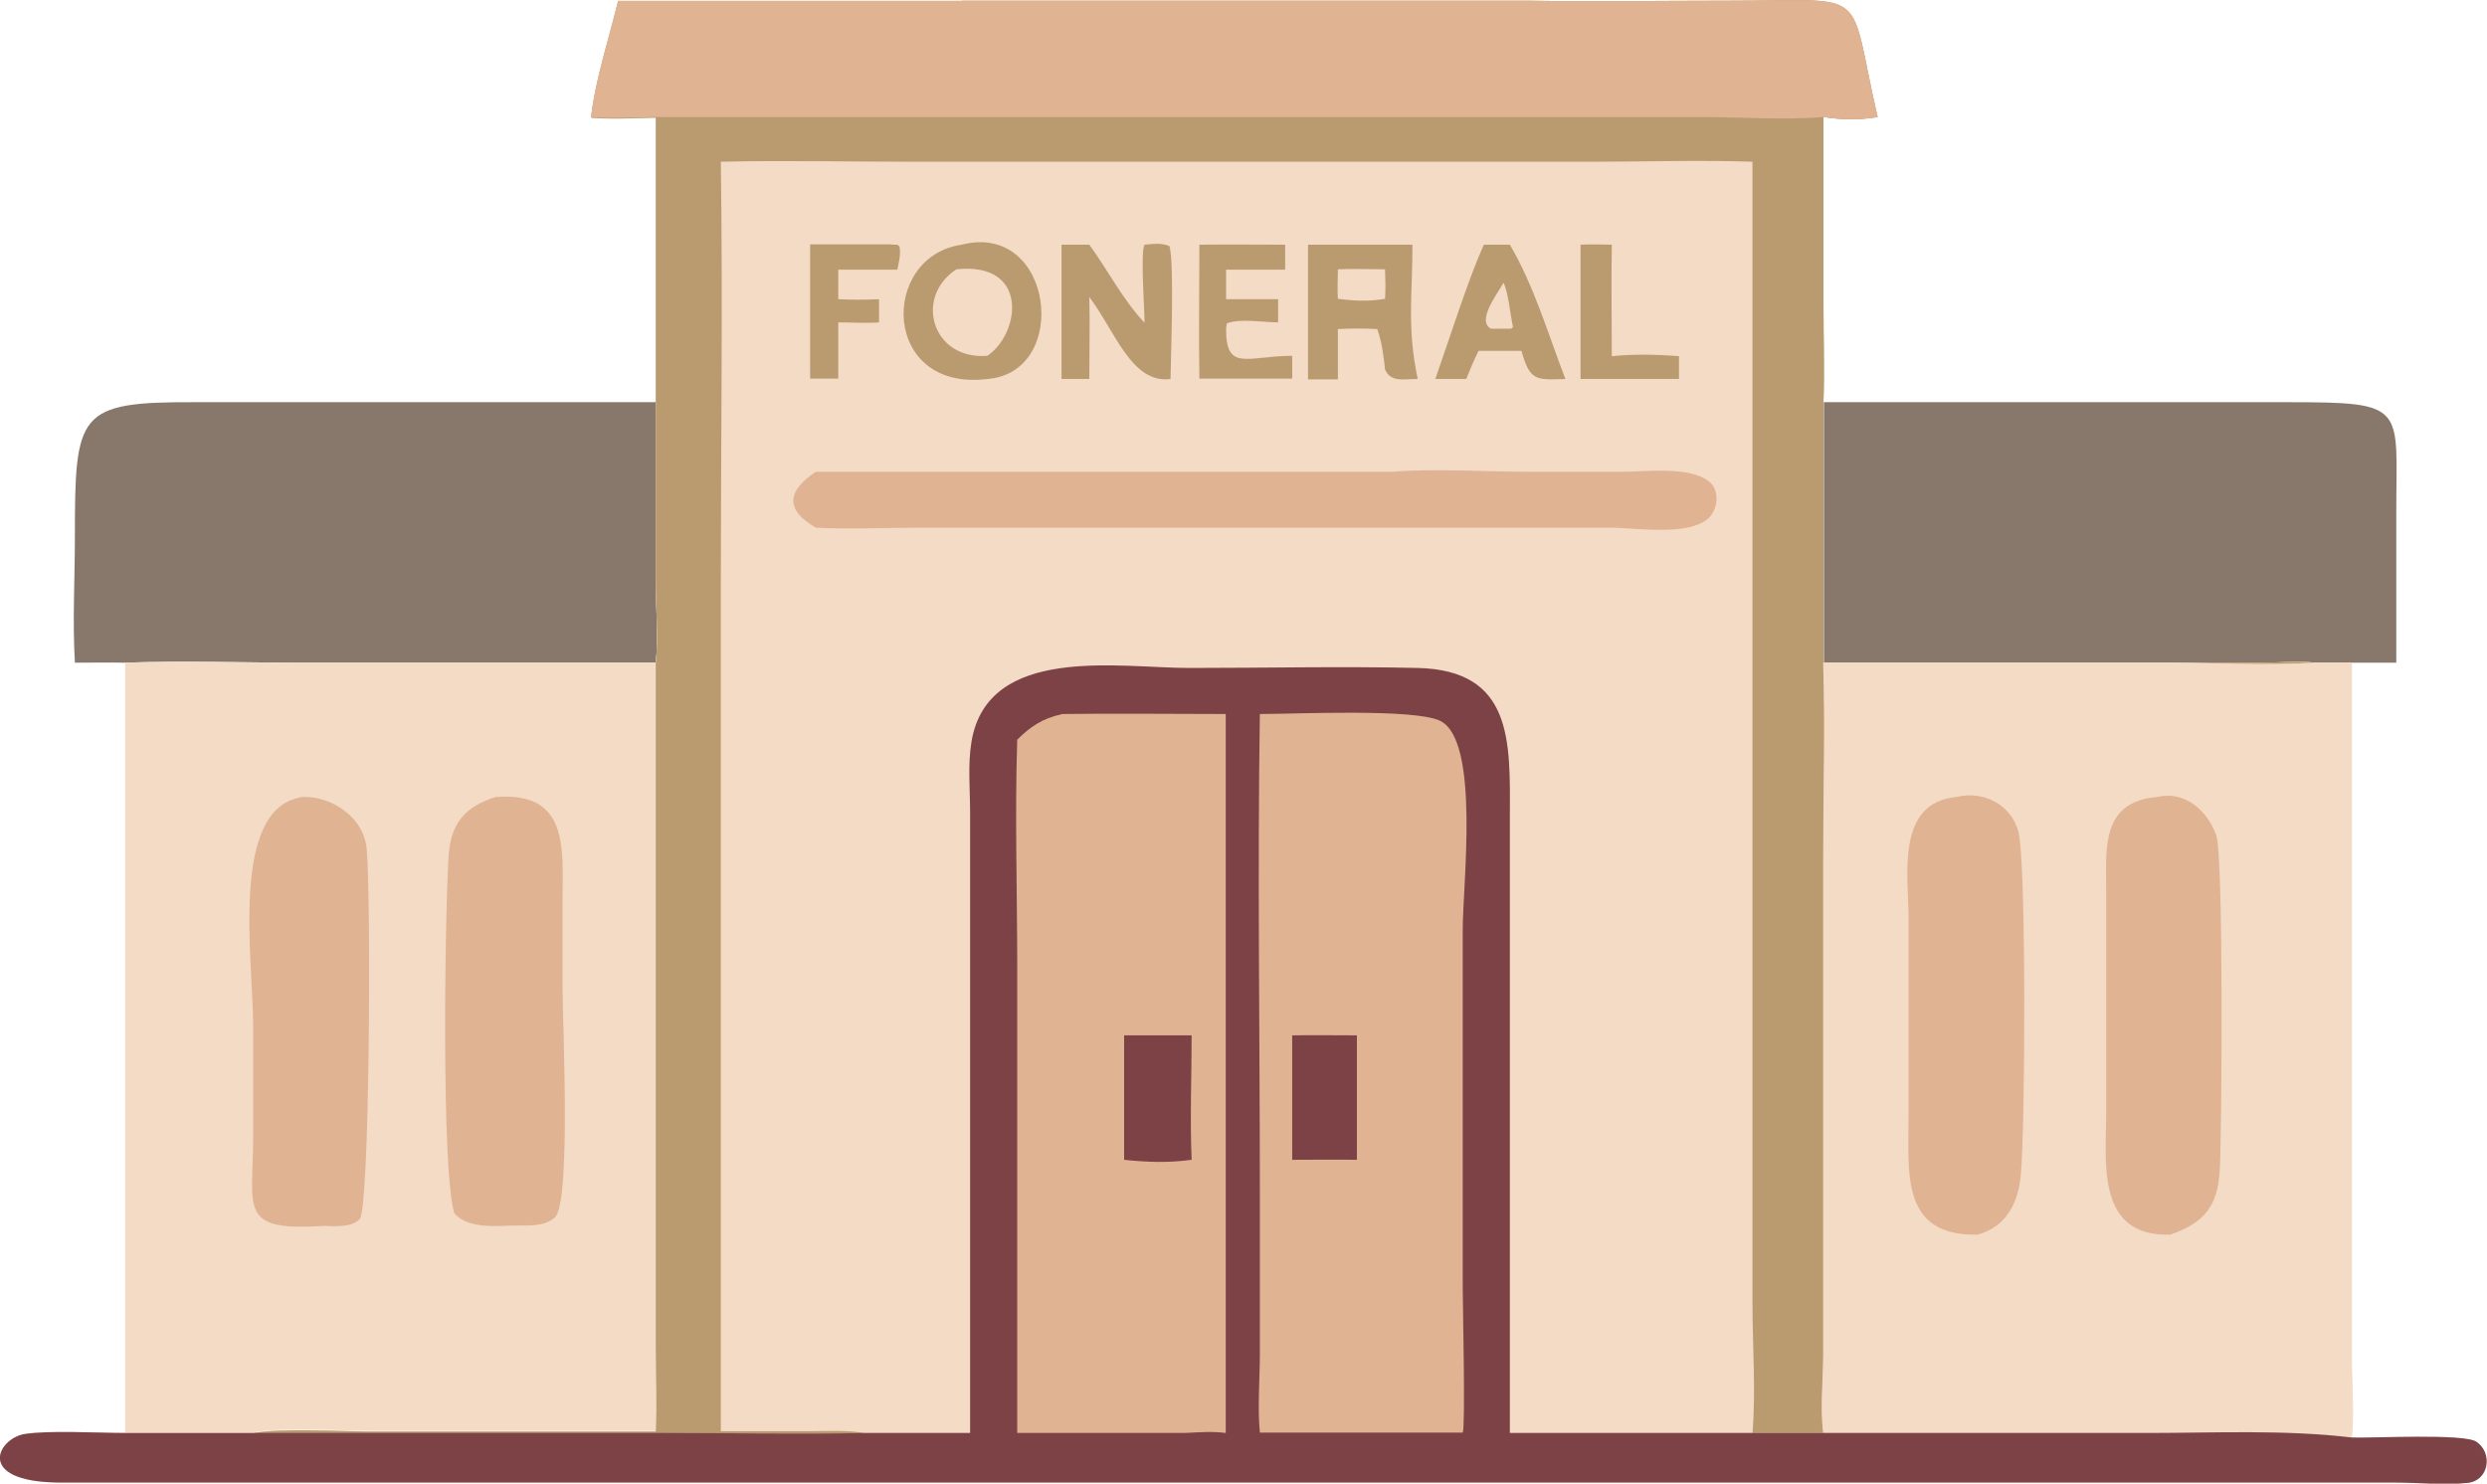 <svg xmlns="http://www.w3.org/2000/svg" id="_&#x5716;&#x5C64;_1" data-name="&#x5716;&#x5C64;_1" viewBox="0 0 707.3 422"><defs><style>      .st0 {        fill: #87786b;      }      .st1 {        fill: #7c4245;      }      .st2 {        fill: #f4dbc6;      }      .st3 {        fill: #ba9b70;      }      .st4 {        fill: #e0b392;      }    </style></defs><path class="st0" d="M518.6,114.4h132.4c33.8,0,30.5,1.2,30.5,31.1v43h-12.6c-3.5-.1-7,0-10.4,0-4.9-.5-10.1,0-15,0h-124.8c0,0,0-74.1,0-74.1Z"></path><path class="st0" d="M21.3,188.5c-.7-11.8,0-24,0-35.8,0-35.4.8-38.4,34.1-38.3h131.1s0,50.9,0,50.9c0,7.5.8,15.8,0,23.2h-100.6c-16.8,0-33.7-.6-50.5,0-4.7-.1-9.5,0-14.2,0Z"></path><path class="st2" d="M35.5,188.5c16.7-.6,33.7,0,50.5,0h100.6s0,194.4,0,194.4c0,8,.4,16.1,0,24.1h-80.6c-8,0-27-1.1-33.9.5h-36.5v-219.1Z"></path><path class="st4" d="M85.6,226.7c8.6-.5,18,5.8,18.7,14.9,1.3,15.9.8,102.4-2,105.2-2.4,2.4-7.1,2-10.2,1.9-24.3,1.6-20.2-4.6-20.1-24.7v-32.3c0-18.2-6.8-61.6,13.6-64.9Z"></path><path class="st4" d="M141.3,226.7c20.5-1.5,18.7,14.7,18.7,28.8v26.3c0,8.6,2.4,59.9-2.1,64.4-2.6,2.6-7.3,2.4-10.7,2.4-5.7,0-13.9,1.2-18-3.5-3.7-11.9-2.7-84.5-1.6-101.8.6-9.1,4.7-14,13.7-16.7Z"></path><path class="st2" d="M273.5.2h160.7c19.3.3,38.7,0,58,0,40.6,0,33.1-4.4,41.8,33.1-5.6.9-9.8.8-15.4,0v53.7c0,9.1.4,18.3,0,27.4v74.1h124.8c4.9,0,10.1-.5,15,0,3.5,0,7-.1,10.4,0v198.2c0,7.2.7,15.1,0,22.2,6.2.2,31.9-1.2,35.4,1.2,4.8,3.3,3.5,11.1-2.5,11.7-6.7.7-14.1-.1-20.8-.1H16.5c-23.6-.3-17.2-12.5-9.5-13.8,7.1-1.1,20.7-.3,28.5-.3h36.5c6.9-1.6,25.9-.5,33.9-.5h80.6c.4-7.9,0-16.1,0-24.1v-194.4c.8-7.5,0-15.7,0-23.2v-50.9s0-81.1,0-81.1c-6.1.1-12.3.5-18.4,0,1.2-10.7,5.1-22.5,7.7-33.1h97.8Z"></path><path class="st3" d="M449.5,69.6c3-.2,5.9,0,8.9,0-.2,10.5,0,21.1,0,31.7,6.5-.6,12.5-.5,19.1,0v6.5h-28v-38.2Z"></path><path class="st3" d="M253.6,69.6h1.6c0,0,.6.5.6.5.5,2.1-.2,4.5-.6,6.6-5.6,0-11.2,0-16.8,0v8.4c3.9.2,7.7.2,11.6,0v6.6c-3.8.3-7.8,0-11.6,0v16h-8v-38.2h23.2Z"></path><path class="st3" d="M341,69.6c8.1-.1,16.3,0,24.5,0v7.1h-16.8v8.4h14.8v6.6c-4,0-11-1.2-14.6.3l-.2,1.4c-.1,12.4,5.8,7.9,18.8,7.8v6.5h-26.4c-.2-12.7,0-25.4,0-38.2Z"></path><path class="st3" d="M422,69.6h7.4c6.9,11.7,10.9,25.5,15.8,38.2-8.5.3-10.1.5-12.5-8h-12.2c-1.3,2.6-2.4,5.3-3.5,8h-8.8c4-11.3,9.1-27.7,13.8-38.2Z"></path><path class="st2" d="M427.6,80.5c1.3,2.2,2,9.6,2.7,12.5l-.5.5h-2.2s-3.6,0-3.6,0c-4.2-2.4,2.1-10.2,3.6-13.1Z"></path><path class="st3" d="M325.5,69.6c2.4-.2,4.8-.6,7.1.4,1.4,4.9.4,31,.3,37.8-11.1,1.5-15.9-13.9-23.1-23.3.2,7.7,0,15.5,0,23.3h-7.9v-38.2c2.6,0,5.2,0,7.9,0,5.4,7.4,9.4,15.5,15.7,22.2,0-4.1-1.2-20,0-22.2Z"></path><path class="st3" d="M372,69.6h29.7c0,14.7-1.6,23.5,1.5,38.2-3.6-.1-7.6,1.2-9.3-2.7-.4-3.9-.9-7.8-2.2-11.5-3.8-.2-7.4-.2-11.2,0v14.3c-2.8,0-5.7,0-8.5,0v-38.2Z"></path><path class="st2" d="M380.5,76.6c4.5-.2,8.9,0,13.4,0,.1,2.8.2,5.6,0,8.4-4.7.8-8.6.6-13.4,0-.2-2.8,0-5.7,0-8.4Z"></path><path class="st3" d="M273.5,69.6c26.2-6.7,31.1,36.4,7.3,38.2-30.1,3.7-30.7-34.8-7.3-38.2Z"></path><path class="st2" d="M272,76.6c20.9-2.2,18.1,18.4,8.8,24.6-15.6,1.3-21-16.6-8.8-24.6Z"></path><path class="st4" d="M396,134.2c11.4-1,26.9,0,38.8,0h26.4c6.6,0,19.4-1.7,24.9,2.8,3,2.4,2.5,7.7,0,10.2-5.4,5.4-20.5,3-27.4,2.9h-197.6c-9.6,0-19.5.5-29.1,0-9.1-5.3-7.9-10.6,0-15.9h163.9Z"></path><path class="st3" d="M273.5.2h160.7c19.3.3,38.7,0,58,0,40.6,0,33.1-4.4,41.8,33.1-5.6.9-9.8.8-15.4,0v53.7c0,9.1.4,18.3,0,27.4v74.1h124.8c4.9,0,10.1-.5,15,0-14.7.9-30,0-44.8,0h-95.1c.6,18.7,0,37.5,0,56.2v140.5c0,7.2-.9,15.3,0,22.4h-20.1c1-12.1,0-24.9,0-37V46c-15-.5-30.1,0-45.1,0h-194.5c-17.9,0-35.9-.4-53.8,0,.6,40.3,0,80.7,0,121v240.1s25.3,0,25.3,0c5.1,0,10.9-.4,15.9.6-19.1.4-38.3,0-57.4,0h-116.8c6.9-1.6,25.9-.5,33.9-.5h80.6c.4-7.9,0-16.1,0-24.1v-194.4c.8-7.5,0-15.7,0-23.2v-50.9s0-81.1,0-81.1c-6.1.1-12.3.5-18.4,0,1.2-10.7,5.1-22.5,7.7-33.1h97.8Z"></path><path class="st4" d="M273.5.2h160.7c19.3.3,38.7,0,58,0,40.6,0,33.1-4.4,41.8,33.1-5.6.9-9.8.8-15.4,0-11.3.9-23.1,0-34.4,0H186.5c-6.1.1-12.3.5-18.4,0,1.2-10.7,5.1-22.5,7.7-33.1h97.8Z"></path><path class="st2" d="M658.5,188.5c3.5,0,7-.1,10.4,0v198.2c0,7.2.7,15.1,0,22.2-19.2-2.3-38.9-1.3-58.2-1.3h-92.1c-.9-7.1,0-15.1,0-22.4v-140.5c0-18.7.6-37.5,0-56.2h95.1c14.8,0,30.1.9,44.8,0Z"></path><path class="st4" d="M613.5,226.7c7.7-1.9,14.3,3.8,16.8,10.9,2.1,5.8,1.6,84.3,1,95.3-.6,10-4.2,14.9-14.1,18.3-21.3.6-18.2-20.7-18.2-35.2v-62.4c0-11.9-1.7-25.6,14.5-26.9Z"></path><path class="st4" d="M556.4,226.7c7.5-1.9,15.4,2,17.6,9.7,2.3,8.1,2,84.7.7,98-.7,7.8-4.2,14.6-12.3,16.8-21.9.4-19.6-17.3-19.6-34.1v-56.2c-.1-12.1-3.6-32.6,13.6-34.2Z"></path><path class="st1" d="M275.9,407.6v-176.3c0-6.6-.7-13.9.4-20.4,4.7-27.7,42.1-20.9,61.8-20.9,21.7,0,43.5-.5,65.2,0,26.8.7,26.2,20.6,26.1,41.8v175.8c0,0,69.1,0,69.1,0h112.2c19.3,0,39-1,58.2,1.3,6.2.2,31.9-1.2,35.4,1.2,4.8,3.3,3.5,11.1-2.5,11.7-6.7.7-14.1-.1-20.8-.1H16.5c-23.6-.3-17.2-12.5-9.5-13.8,7.1-1.1,20.7-.3,28.5-.3h153.3c19.1,0,38.3.4,57.4,0h29.7Z"></path><path class="st4" d="M358.3,203.1c10.4,0,43.7-1.6,51.2,1.9,11.5,5.4,6.5,46.7,6.5,59.3v101.9c0,4.5.8,39.8,0,41.3h-57.7c-.7-7.3,0-15.1,0-22.4v-45.8c0-45.4-.7-90.8,0-136.2Z"></path><path class="st1" d="M367.5,294.5c6.1-.1,12.3,0,18.4,0v35.4c-6.1-.1-12.3,0-18.4,0v-35.4Z"></path><path class="st4" d="M301.9,203.1c15.6-.2,31.2,0,46.7,0v204.5c-3.8-.5-7.6-.2-11.5,0h-47.8v-132.3c0-21.6-.7-43.4,0-64.9,3.7-3.7,7.3-6.1,12.5-7.2Z"></path><path class="st1" d="M319.7,294.5h19.2c0,11.8-.5,23.6,0,35.4-6.7.9-12.5.7-19.2,0v-35.4Z"></path></svg>